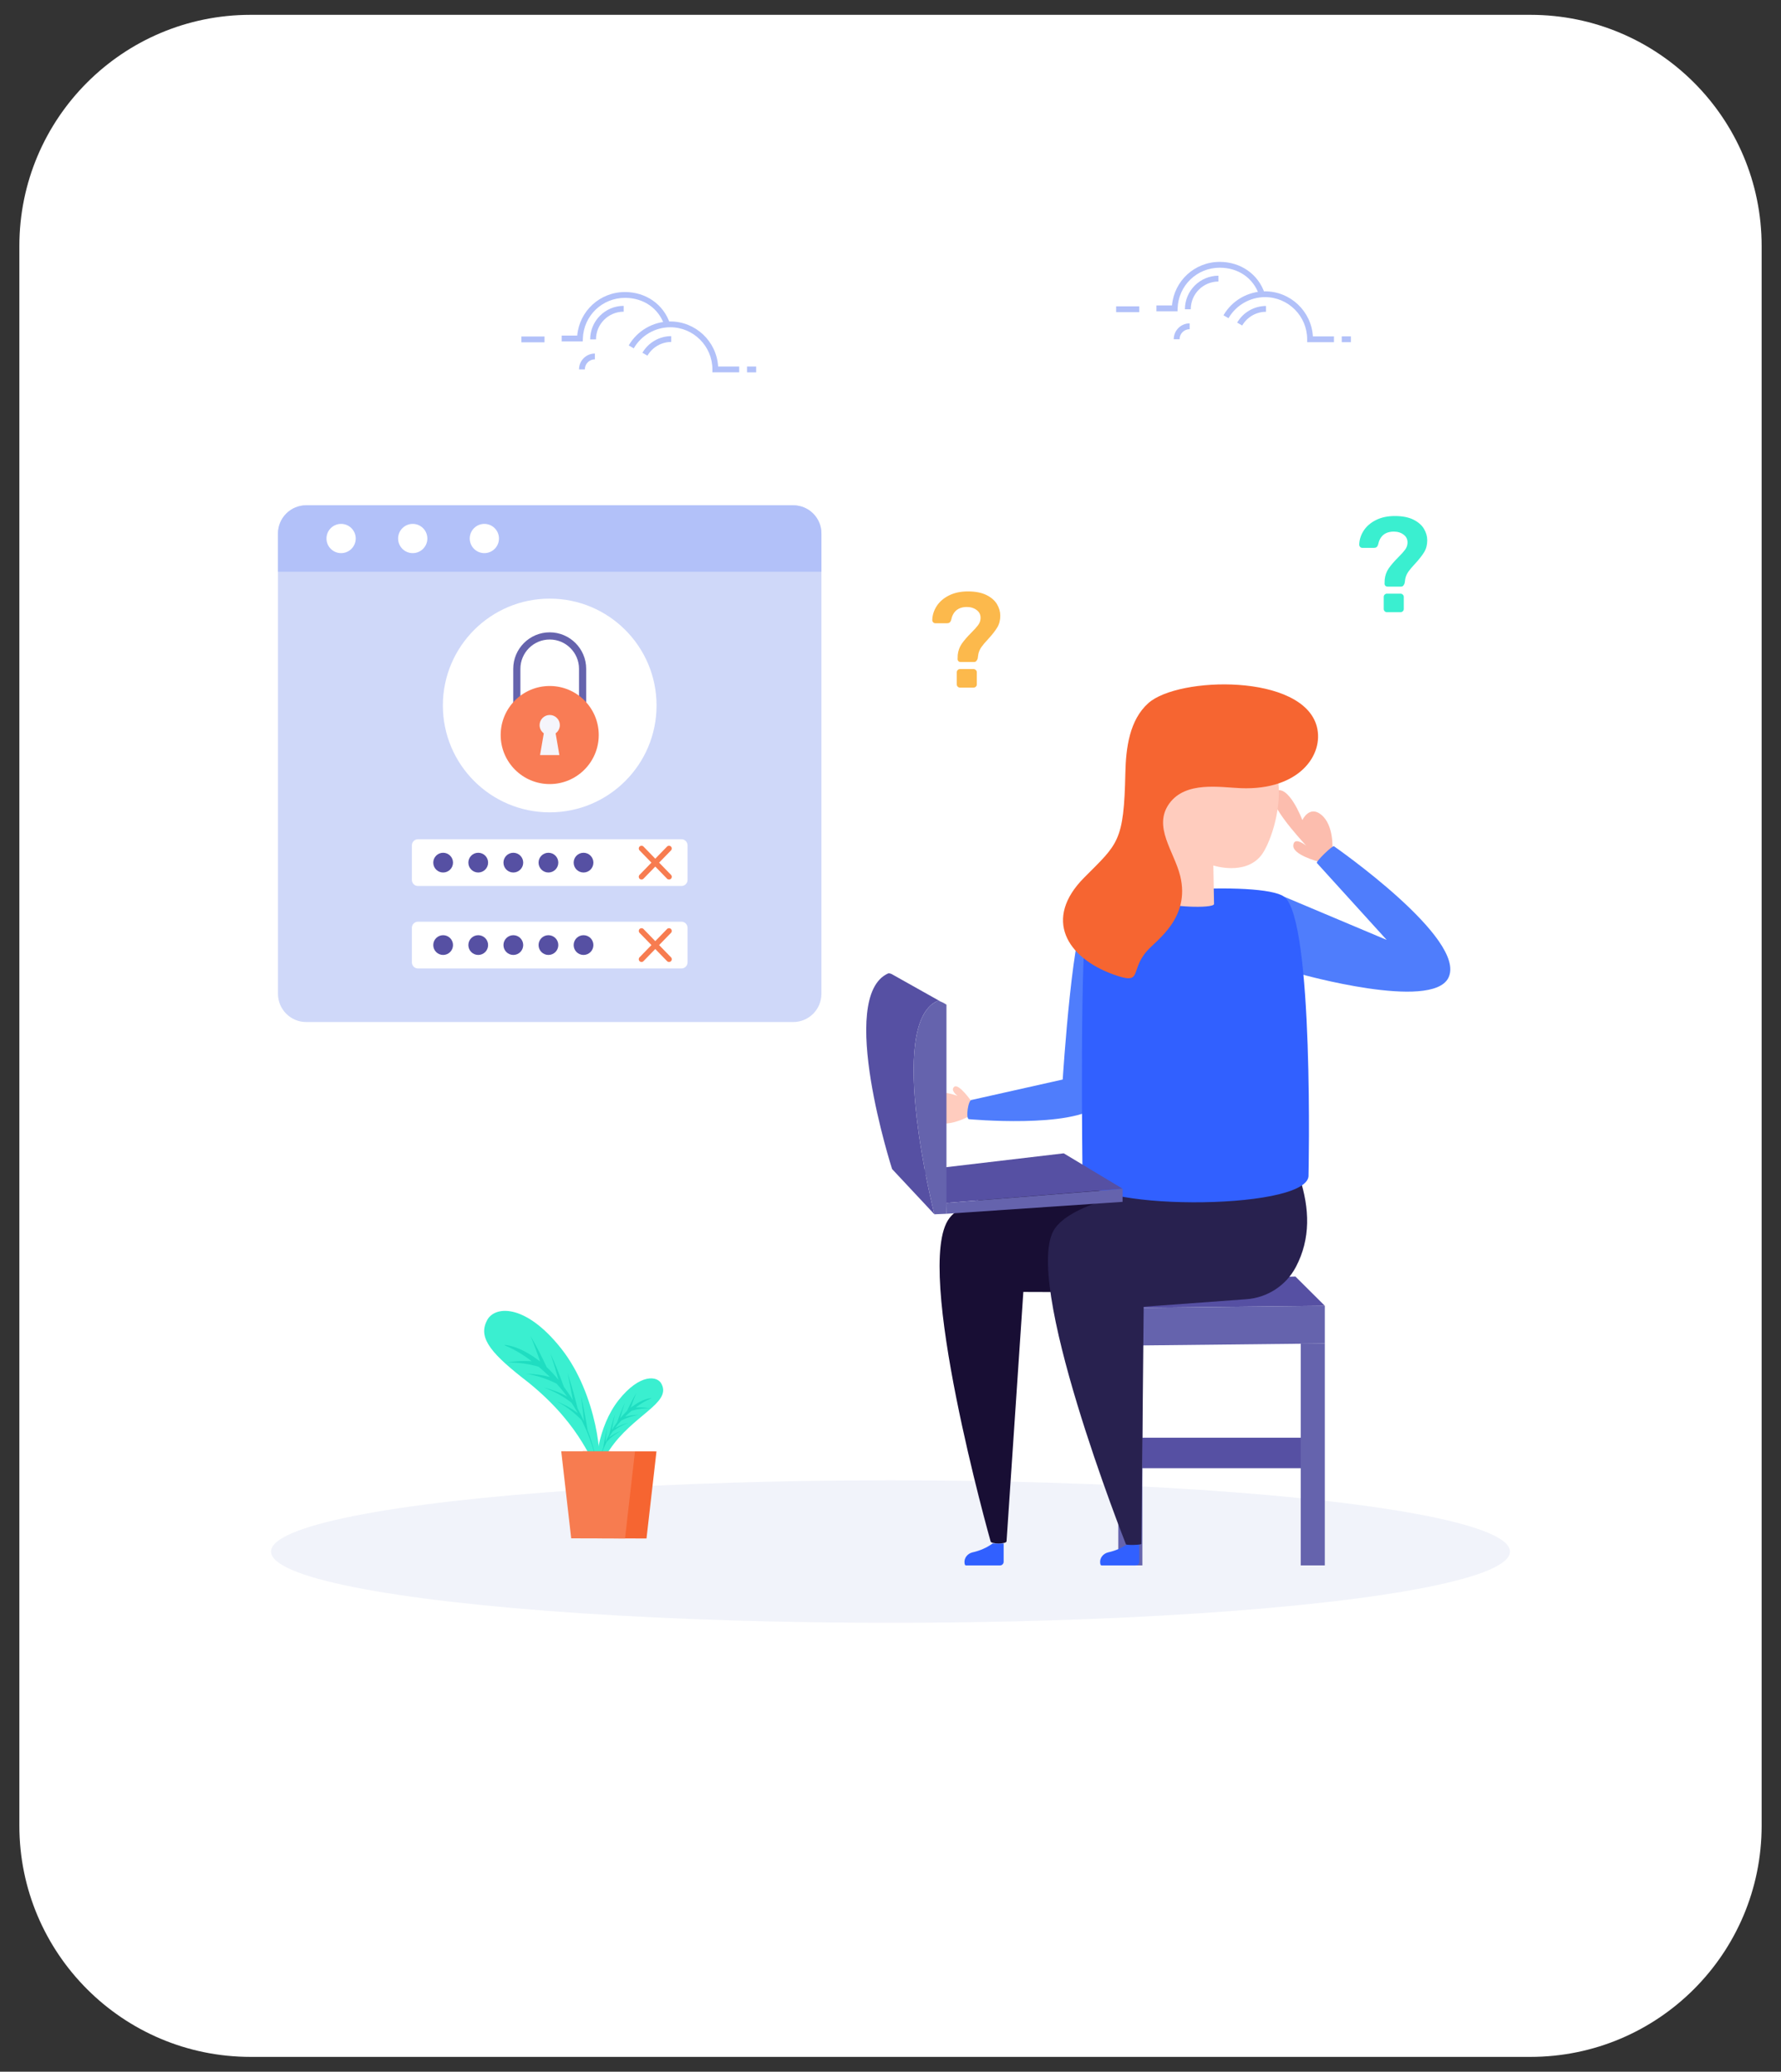 <?xml version="1.0" encoding="utf-8"?>
<!-- Generator: Adobe Illustrator 18.0.0, SVG Export Plug-In . SVG Version: 6.00 Build 0)  -->
<!DOCTYPE svg PUBLIC "-//W3C//DTD SVG 1.1//EN" "http://www.w3.org/Graphics/SVG/1.1/DTD/svg11.dtd">
<svg version="1.1" id="Layer_1" xmlns="http://www.w3.org/2000/svg" xmlns:xlink="http://www.w3.org/1999/xlink" x="0px" y="0px"
	 viewBox="0 0 92 107" enable-background="new 0 0 92 107" xml:space="preserve">
<rect x="0" y="0" width="92" height="107" fill="#333333" stroke="none"/>
<g>
	<g>
		<g>
			<path fill="#FFFFFF" d="M79.057,106.234H12.943C6.347,106.234,1,100.887,1,94.292V12.708
				C1,6.112,6.347,0.766,12.943,0.766h66.115C85.653,0.766,91,6.112,91,12.708v81.584
				C91,100.887,85.653,106.234,79.057,106.234z"/>
		</g>
	</g>
	<g>
		<ellipse fill="#F1F3FA" cx="46" cy="80.135" rx="32" ry="3.679"/>
	</g>
	<g>
		<g>
			<g>
				<path fill="#FFCCBE" d="M50.194,56.902l-0.12,0.74c0,0-1.874,1.062-2.091-0.337
					c-0.2-1.31,1.293-0.776,1.481-0.705c-0.071-0.059-0.376-0.3-0.17-0.47
					C49.528,55.936,50.194,56.902,50.194,56.902z"/>
			</g>
			<g>
				<g>
					<path fill="#3160FF" d="M49.891,80.85c-0.039,0-0.059-0.05-0.067-0.121
						c-0.033-0.261,0.157-0.494,0.413-0.552c0.386-0.087,0.733-0.239,1.037-0.458h0.571v0.944
						c0,0.104-0.084,0.188-0.188,0.188H49.891z"/>
				</g>
			</g>
			<g>
				<g enable-background="new    ">
					<g>
						<g>
							<polygon fill="#5650A3" points="57.766,67.556 58.352,66.234 66.916,65.929 68.435,67.441 							"/>
						</g>
					</g>
					<g>
						<g>
							<polygon fill="#6563AD" points="68.435,67.441 68.435,69.387 57.766,69.502 57.766,67.556 							"/>
						</g>
					</g>
				</g>
			</g>
			<g>
				<rect x="58.388" y="74.255" fill="#5650A3" width="9.425" height="1.574"/>
			</g>
			<g>
				<rect x="67.191" y="69.387" fill="#6563AD" width="1.244" height="11.463"/>
			</g>
			<g>
				<rect x="57.766" y="69.387" fill="#6563AD" width="1.244" height="11.463"/>
			</g>
			<g>
				<path fill="#180E34" d="M56.38,61.05c0,0-6.055,0.171-7.342,1.87
					c-1.885,2.489,2.131,16.681,2.131,16.681c0,0.157,0.826,0.157,0.826,0l0.867-12.875l5.435,0.018
					l1.867-3.404l-0.97-3.129L56.38,61.05z"/>
			</g>
			<g>
				<g>
					<path fill="#3160FF" d="M56.898,80.85c-0.039,0-0.059-0.05-0.067-0.121
						c-0.033-0.261,0.157-0.494,0.413-0.552c0.386-0.087,0.733-0.239,1.037-0.458h0.571v0.944
						c0,0.104-0.084,0.188-0.188,0.188H56.898z"/>
				</g>
			</g>
			<g>
				<path fill="#28214F" d="M67.13,60.805c0.526,1.617,0.58,3.176-0.193,4.637
					c-0.506,0.956-1.473,1.581-2.551,1.66l-5.308,0.389L58.96,79.738
					c0.001,0.058-0.796,0.078-0.798,0.02c0,0-5.502-13.866-3.647-16.343
					C56.445,60.838,67.13,60.805,67.13,60.805z"/>
			</g>
			<g>
				<path fill="#4F7DFC" d="M56.199,47.105c-0.756-0.004-1.303,8.65-1.303,8.65l-4.702,1.054
					c-0.179-0.026-0.322,0.968-0.143,0.994c0,0,5.354,0.498,6.732-0.73
					C58.647,55.411,59.014,47.121,56.199,47.105z"/>
			</g>
			<g>
				<path fill="#FCBDAE" d="M68.828,43.821l-0.682,0.692c0,0-1.404-0.358-1.338-0.864
					c0.044-0.418,0.533-0.073,0.665,0.027c-0.297-0.33-2.256-2.432-1.607-2.807
					c0.693-0.418,1.409,1.486,1.409,1.486s0.363-0.792,0.991-0.264
					C68.904,42.629,68.828,43.821,68.828,43.821z"/>
			</g>
			<g>
				<path fill="#4F7DFC" d="M66.331,46.312l5.301,2.233l-3.608-3.975c-0.065-0.067,0.82-0.929,0.885-0.862
					c0,0,6.92,4.808,5.907,6.8c-0.868,1.708-7.661-0.207-7.661-0.207L66.331,46.312z"/>
			</g>
			<g>
				<path fill="#3160FF" d="M66.331,46.312c-1.138-0.844-9.619-0.354-10.132,0.793
					c-0.443,0.993-0.281,13.609-0.281,13.609c-0.181,1.815,11.494,1.857,11.675,0.043
					C67.593,60.756,67.892,47.471,66.331,46.312z"/>
			</g>
			<g>
				<path fill="#FFCCBE" d="M62.713,46.69l-0.036-1.989c0,0,1.617,0.531,2.459-0.506
					c0.842-1.037,2.559-6.856-2.996-6.436c-4.355,0.329-1.965,8.816-1.965,8.816
					C60.163,46.831,62.702,46.946,62.713,46.69z"/>
			</g>
			<g>
				<path fill="#F66531" d="M60.967,45.249c-0.31-1.275-1.429-2.548-0.567-3.747
					c0.845-1.174,2.635-0.835,3.7-0.794c3.025,0.116,4.294-1.731,3.925-3.172
					c-0.706-2.756-7.161-2.606-8.709-1.218c-0.97,0.87-1.156,2.304-1.184,3.607
					c-0.077,3.565-0.374,3.639-2.128,5.402c-2.119,2.13-0.91,4.133,1.526,5.008
					c1.548,0.556,0.799-0.189,1.729-1.231C59.761,48.539,61.491,47.405,60.967,45.249z"/>
			</g>
			<g>
				<g>
					<polygon fill="#5650A3" points="57.991,61.394 54.947,59.567 47.635,60.429 48.872,62.131 					"/>
				</g>
				<g>
					<polygon fill="#6563AD" points="48.872,62.131 48.891,62.689 57.988,62.073 57.988,61.404 					"/>
				</g>
				<g>
					<path fill="#5650A3" d="M48.589,51.728l-2.54-1.426c-0.071-0.027-0.138-0.042-0.178-0.024
						c-2.648,1.207,0.211,10.1,0.211,10.1l2.185,2.337c0,0-2.504-9.805,0.144-11.012
						C48.451,51.686,48.517,51.7,48.589,51.728z"/>
				</g>
				<g>
					<path fill="#6563AD" d="M48.589,51.728c-0.071-0.027-0.138-0.042-0.178-0.024
						c-2.648,1.207-0.144,11.012-0.144,11.012l0.624-0.027V51.889
						C48.883,51.884,48.731,51.783,48.589,51.728z"/>
				</g>
			</g>
		</g>
		<g>
			<g>
				<path fill="#3AEFD0" d="M71.563,30.255c-0.028-0.028-0.042-0.061-0.042-0.098
					c0-0.098,0.003-0.173,0.007-0.224c0.023-0.219,0.093-0.413,0.21-0.581
					c0.117-0.168,0.278-0.355,0.483-0.56c0.159-0.159,0.277-0.289,0.354-0.392
					c0.077-0.103,0.12-0.21,0.129-0.322c0.019-0.191-0.043-0.343-0.185-0.454
					c-0.142-0.112-0.314-0.168-0.515-0.168c-0.452,0-0.726,0.226-0.818,0.679
					c-0.033,0.107-0.101,0.161-0.203,0.161h-0.609c-0.047,0-0.085-0.016-0.115-0.049
					c-0.031-0.032-0.046-0.075-0.046-0.126c0.009-0.256,0.087-0.497,0.234-0.721
					c0.147-0.224,0.358-0.404,0.633-0.542c0.276-0.138,0.6-0.206,0.973-0.206
					c0.387,0,0.706,0.062,0.956,0.185c0.249,0.124,0.431,0.281,0.546,0.473
					c0.114,0.191,0.171,0.39,0.171,0.595c0,0.234-0.052,0.436-0.157,0.609
					c-0.105,0.173-0.26,0.371-0.465,0.595c-0.15,0.158-0.265,0.295-0.347,0.409
					c-0.081,0.114-0.136,0.237-0.164,0.368c-0.019,0.116-0.031,0.196-0.035,0.237
					c-0.023,0.061-0.049,0.105-0.077,0.133c-0.028,0.028-0.068,0.042-0.119,0.042h-0.693
					C71.626,30.297,71.591,30.283,71.563,30.255z M71.528,31.57c-0.033-0.032-0.049-0.072-0.049-0.119
					v-0.623c0-0.046,0.016-0.086,0.049-0.118c0.032-0.033,0.072-0.049,0.119-0.049h0.693
					c0.047,0,0.088,0.016,0.122,0.049c0.035,0.032,0.052,0.072,0.052,0.118v0.623
					c0,0.047-0.016,0.087-0.049,0.119c-0.032,0.032-0.075,0.049-0.126,0.049h-0.693
					C71.6,31.619,71.56,31.603,71.528,31.57z"/>
			</g>
		</g>
		<g>
			<g>
				<path fill="#FCB94C" d="M49.508,34.149c-0.028-0.028-0.042-0.061-0.042-0.098
					c0-0.098,0.003-0.173,0.007-0.224c0.023-0.219,0.093-0.413,0.21-0.581
					c0.117-0.168,0.278-0.355,0.483-0.56c0.159-0.159,0.277-0.289,0.354-0.392
					c0.077-0.103,0.12-0.21,0.129-0.322c0.019-0.191-0.043-0.343-0.185-0.454
					c-0.142-0.112-0.314-0.168-0.515-0.168c-0.452,0-0.726,0.226-0.818,0.679
					c-0.033,0.107-0.101,0.161-0.203,0.161h-0.609c-0.047,0-0.085-0.016-0.115-0.049
					c-0.031-0.032-0.046-0.075-0.046-0.126c0.009-0.256,0.087-0.497,0.234-0.721
					c0.147-0.224,0.358-0.404,0.633-0.542c0.276-0.138,0.6-0.206,0.973-0.206
					c0.387,0,0.706,0.062,0.956,0.185c0.249,0.124,0.431,0.281,0.546,0.473
					c0.114,0.191,0.171,0.39,0.171,0.595c0,0.234-0.052,0.436-0.157,0.609
					c-0.105,0.173-0.26,0.371-0.465,0.595c-0.15,0.158-0.265,0.295-0.347,0.409
					c-0.081,0.114-0.136,0.237-0.164,0.368c-0.019,0.116-0.031,0.196-0.035,0.237
					c-0.023,0.061-0.049,0.105-0.077,0.133c-0.028,0.028-0.068,0.042-0.119,0.042h-0.693
					C49.571,34.191,49.536,34.177,49.508,34.149z M49.473,35.465c-0.033-0.032-0.049-0.072-0.049-0.119
					v-0.623c0-0.046,0.016-0.086,0.049-0.118c0.032-0.033,0.072-0.049,0.119-0.049h0.693
					c0.047,0,0.088,0.016,0.122,0.049c0.035,0.032,0.052,0.072,0.052,0.118v0.623
					c0,0.047-0.016,0.087-0.049,0.119c-0.032,0.032-0.075,0.049-0.126,0.049h-0.693
					C49.546,35.514,49.506,35.497,49.473,35.465z"/>
			</g>
		</g>
		<g>
			<path fill="#CFD8F9" d="M42.432,27.555v23.771c0,0.806-0.651,1.46-1.457,1.46H15.816
				c-0.803,0-1.457-0.654-1.457-1.46V27.555c0-0.806,0.654-1.457,1.457-1.457h25.159
				C41.781,26.098,42.432,26.749,42.432,27.555z"/>
		</g>
		<g>
			<path fill="#B2C1F9" d="M42.432,27.555v1.974h-28.072v-1.974c0-0.806,0.654-1.457,1.46-1.457h25.156
				C41.781,26.098,42.432,26.749,42.432,27.555z"/>
		</g>
		<g>
			<circle fill="#FFFFFF" cx="28.396" cy="36.437" r="5.519"/>
		</g>
		<g>
			<g>
				<g>
					<path fill="#6563AD" d="M30.28,37.941h-3.768v-3.398c0-1.039,0.845-1.884,1.884-1.884
						c1.039,0,1.884,0.845,1.884,1.884V37.941z M26.883,37.57h3.027v-3.027
						c0-0.835-0.679-1.514-1.514-1.514c-0.835,0-1.514,0.679-1.514,1.514V37.57z"/>
				</g>
			</g>
			<g>
				<circle fill="#F97C55" cx="28.396" cy="37.963" r="2.533"/>
			</g>
			<g>
				<path fill="#F5F5FB" d="M28.702,37.874l0.193,1.124h-0.998l0.193-1.124
					c-0.131-0.094-0.216-0.248-0.216-0.423c0-0.289,0.234-0.523,0.523-0.523
					c0.289,0,0.523,0.234,0.523,0.523C28.919,37.625,28.833,37.78,28.702,37.874z"/>
			</g>
		</g>
		<g>
			<g>
				<path fill="#FFFFFF" d="M35.516,43.66v1.785c0,0.174-0.141,0.315-0.315,0.315H21.591
					c-0.174,0-0.315-0.141-0.315-0.315v-1.785c0-0.174,0.141-0.315,0.315-0.315H35.201
					C35.375,43.346,35.516,43.486,35.516,43.66z"/>
			</g>
			<g>
				<g>
					<g>
						<path fill="#F77C50" d="M33.138,45.426c-0.036,0-0.071-0.013-0.099-0.04
							c-0.056-0.055-0.058-0.145-0.003-0.201l1.421-1.461c0.055-0.056,0.145-0.058,0.201-0.003
							c0.056,0.055,0.058,0.145,0.003,0.201l-1.421,1.461C33.213,45.411,33.175,45.426,33.138,45.426z"
							/>
					</g>
				</g>
				<g>
					<g>
						<path fill="#F77C50" d="M34.56,45.426c-0.037,0-0.074-0.014-0.102-0.043l-1.421-1.461
							c-0.055-0.056-0.054-0.147,0.003-0.201c0.056-0.055,0.147-0.054,0.201,0.003l1.421,1.461
							c0.055,0.056,0.054,0.147-0.003,0.201C34.632,45.412,34.596,45.426,34.56,45.426z"/>
					</g>
				</g>
			</g>
			<g>
				<g>
					<circle fill="#5650A3" cx="22.891" cy="44.553" r="0.51"/>
				</g>
				<g>
					<circle fill="#5650A3" cx="24.704" cy="44.553" r="0.51"/>
				</g>
				<g>
					<circle fill="#5650A3" cx="26.517" cy="44.553" r="0.51"/>
				</g>
				<g>
					<circle fill="#5650A3" cx="28.33" cy="44.553" r="0.51"/>
				</g>
				<g>
					<circle fill="#5650A3" cx="30.143" cy="44.553" r="0.51"/>
				</g>
			</g>
		</g>
		<g>
			<g>
				<path fill="#FFFFFF" d="M35.516,47.919v1.785c0,0.174-0.141,0.315-0.315,0.315H21.591
					c-0.174,0-0.315-0.141-0.315-0.315v-1.785c0-0.174,0.141-0.315,0.315-0.315H35.201
					C35.375,47.604,35.516,47.745,35.516,47.919z"/>
			</g>
			<g>
				<g>
					<g>
						<path fill="#F77C50" d="M33.138,49.684c-0.036,0-0.071-0.013-0.099-0.04
							c-0.056-0.055-0.058-0.145-0.003-0.201l1.421-1.461c0.055-0.056,0.145-0.058,0.201-0.003
							c0.056,0.055,0.058,0.145,0.003,0.201l-1.421,1.461C33.213,49.67,33.175,49.684,33.138,49.684z"/>
					</g>
				</g>
				<g>
					<g>
						<path fill="#F77C50" d="M34.56,49.684c-0.037,0-0.074-0.014-0.102-0.043l-1.421-1.461
							c-0.055-0.056-0.054-0.147,0.003-0.201c0.056-0.055,0.147-0.054,0.201,0.003l1.421,1.461
							c0.055,0.056,0.054,0.147-0.003,0.201C34.632,49.671,34.596,49.684,34.56,49.684z"/>
					</g>
				</g>
			</g>
			<g>
				<g>
					<circle fill="#5650A3" cx="22.891" cy="48.811" r="0.51"/>
				</g>
				<g>
					<circle fill="#5650A3" cx="24.704" cy="48.811" r="0.51"/>
				</g>
				<g>
					<circle fill="#5650A3" cx="26.517" cy="48.811" r="0.51"/>
				</g>
				<g>
					<circle fill="#5650A3" cx="28.33" cy="48.811" r="0.51"/>
				</g>
				<g>
					<circle fill="#5650A3" cx="30.143" cy="48.811" r="0.51"/>
				</g>
			</g>
		</g>
		<g>
			<circle fill="#FFFFFF" cx="17.62" cy="27.813" r="0.755"/>
		</g>
		<g>
			<circle fill="#FFFFFF" cx="21.32" cy="27.813" r="0.755"/>
		</g>
		<g>
			<circle fill="#FFFFFF" cx="25.02" cy="27.813" r="0.755"/>
		</g>
		<g>
			<g>
				<g>
					<g>
						<path fill="#B2C1F9" d="M30.103,17.634H29.014v-0.301h0.803c0.114-1.272,1.172-2.25,2.468-2.25
							c1.08,0,1.99,0.637,2.319,1.62l-0.285,0.096c-0.291-0.873-1.07-1.415-2.034-1.415
							c-1.182,0-2.139,0.924-2.177,2.104L30.103,17.634z"/>
					</g>
				</g>
				<g>
					<g>
						<path fill="#B2C1F9" d="M30.787,17.529h-0.301c0-0.955,0.777-1.732,1.732-1.732v0.301
							C31.428,16.098,30.787,16.739,30.787,17.529z"/>
					</g>
				</g>
				<g>
					<g>
						<path fill="#B2C1F9" d="M38.185,19.23h-1.385v-0.15c0-1.201-0.977-2.178-2.177-2.178
							c-0.774,0-1.497,0.417-1.886,1.089l-0.26-0.15c0.442-0.764,1.264-1.239,2.146-1.239
							c1.315,0,2.395,1.031,2.473,2.328h1.089V19.23z"/>
					</g>
				</g>
				<g>
					<g>
						<path fill="#B2C1F9" d="M33.445,18.37l-0.26-0.15c0.308-0.53,0.878-0.859,1.489-0.859v0.301
							C34.17,17.661,33.699,17.933,33.445,18.37z"/>
					</g>
				</g>
			</g>
			<g>
				<rect x="26.932" y="17.379" fill="#B2C1F9" width="1.196" height="0.301"/>
			</g>
			<g>
				<rect x="38.588" y="18.93" fill="#B2C1F9" width="0.472" height="0.301"/>
			</g>
			<g>
				<path fill="#B2C1F9" d="M30.21,19.08h-0.301c0-0.453,0.368-0.821,0.821-0.821v0.301
					C30.443,18.559,30.21,18.793,30.21,19.08z"/>
			</g>
		</g>
		<g>
			<g>
				<g>
					<g>
						<path fill="#B2C1F9" d="M60.826,16.077h-1.089V15.776h0.803c0.114-1.273,1.172-2.251,2.468-2.251
							c1.08,0,1.99,0.637,2.319,1.62l-0.285,0.096c-0.291-0.873-1.07-1.415-2.034-1.415
							c-1.182,0-2.139,0.925-2.177,2.105L60.826,16.077z"/>
					</g>
				</g>
				<g>
					<g>
						<path fill="#B2C1F9" d="M61.51,15.973h-0.301c0-0.956,0.777-1.733,1.732-1.733v0.301
							C62.151,14.54,61.51,15.183,61.51,15.973z"/>
					</g>
				</g>
				<g>
					<g>
						<path fill="#B2C1F9" d="M68.908,17.673h-1.385v-0.15c0-1.2-0.977-2.177-2.177-2.177
							c-0.775,0-1.498,0.417-1.886,1.088l-0.26-0.15c0.441-0.764,1.264-1.238,2.146-1.238
							c1.315,0,2.395,1.031,2.473,2.327h1.089V17.673z"/>
					</g>
				</g>
				<g>
					<g>
						<path fill="#B2C1F9" d="M64.168,16.812l-0.26-0.15c0.308-0.53,0.878-0.859,1.489-0.859v0.301
							C64.892,16.103,64.422,16.375,64.168,16.812z"/>
					</g>
				</g>
			</g>
			<g>
				<rect x="57.655" y="15.822" fill="#B2C1F9" width="1.196" height="0.301"/>
			</g>
			<g>
				<rect x="69.31" y="17.372" fill="#B2C1F9" width="0.472" height="0.301"/>
			</g>
			<g>
				<path fill="#B2C1F9" d="M60.932,17.522h-0.301c0-0.453,0.368-0.821,0.821-0.821v0.301
					C61.166,17.002,60.932,17.235,60.932,17.522z"/>
			</g>
		</g>
		<g>
			<g>
				<g>
					<g>
						<path fill="#3AEFD0" d="M27.306,71.41c2.894,2.346,3.256,4.367,3.552,4.289
							c0.292,0.023,0.032-3.668-1.88-6.063c-1.876-2.365-3.498-2.201-3.845-1.39
							C24.697,69.143,25.429,69.964,27.306,71.41z"/>
					</g>
					<g>
						<path fill="#1FDDC1" d="M30.806,75.473c0.003-0,0.007-0.001,0.01-0.001
							c-0.114-0.578-0.28-1.145-0.494-1.692c0.01,0.024,0.02,0.048,0.03,0.072
							c-0.091-0.57-0.202-1.162-0.345-1.78c0.066,0.468,0.117,0.914,0.161,1.34
							c-0.104-0.232-0.208-0.446-0.332-0.675l0-0.001c-0.142-0.583-0.31-1.189-0.519-1.82
							c0.108,0.487,0.197,0.952,0.274,1.396c-0.17-0.279-0.31-0.479-0.469-0.694
							c0.001-0,0.001-0,0.002-0c-0.196-0.555-0.423-1.128-0.692-1.72
							c0.159,0.475,0.296,0.931,0.416,1.368c-0.188-0.23-0.389-0.452-0.607-0.655
							c-0.242-0.522-0.517-1.06-0.836-1.61c0.188,0.456,0.352,0.896,0.497,1.318
							c-0.537-0.41-1.15-0.777-1.818-0.859c-0.003,0.01-0.007,0.019-0.01,0.029
							c0.507,0.201,0.964,0.491,1.391,0.814c-0.424-0.028-0.858-0.006-1.294,0.068
							c0.566-0.011,1.123,0.063,1.653,0.218c0.201,0.17,0.398,0.345,0.586,0.529
							c-0.395-0.104-0.806-0.16-1.226-0.165c0.547,0.087,1.074,0.259,1.562,0.508l0-0.001
							c0.179,0.194,0.375,0.429,0.546,0.663c-0.372-0.204-0.772-0.358-1.19-0.455
							c0.506,0.179,0.98,0.438,1.405,0.769c0-0.002,0.001-0.004,0.001-0.006
							c0.047,0.071,0.093,0.142,0.139,0.214c0,0.002,0.001,0.005,0.001,0.007
							c0.001,0.001,0.003,0.001,0.004,0.002c0.067,0.108,0.132,0.216,0.194,0.327
							c-0.328-0.247-0.689-0.447-1.075-0.594c0.472,0.246,0.903,0.572,1.274,0.965
							C30.109,73.503,30.527,74.232,30.806,75.473z"/>
					</g>
				</g>
				<g>
					<g>
						<path fill="#3AEFD0" d="M31.495,74.867c-0.364,0.512-0.537,0.969-0.621,0.946
							c-0.169,0.013-0.018-2.121,1.087-3.506c1.085-1.368,2.023-1.273,2.223-0.804
							C34.66,72.481,32.698,73.085,31.495,74.867z"/>
					</g>
					<g>
						<path fill="#1FDDC1" d="M30.904,75.683c-0.002-0-0.004-0-0.006-0.001
							c0.066-0.334,0.162-0.662,0.286-0.978c-0.006,0.014-0.012,0.028-0.018,0.042
							c0.052-0.329,0.117-0.672,0.2-1.029c-0.038,0.271-0.068,0.529-0.093,0.775
							c0.06-0.134,0.12-0.258,0.192-0.39l-0-0c0.082-0.337,0.179-0.688,0.3-1.052
							c-0.063,0.282-0.114,0.551-0.159,0.807c0.098-0.161,0.18-0.277,0.271-0.401l-0.001-0
							c0.113-0.321,0.244-0.653,0.4-0.994c-0.092,0.274-0.171,0.538-0.24,0.791
							c0.109-0.133,0.225-0.261,0.351-0.379c0.14-0.302,0.299-0.613,0.483-0.931
							c-0.109,0.264-0.203,0.518-0.287,0.762c0.311-0.238,0.664-0.449,1.051-0.497
							c0.002,0.006,0.004,0.011,0.006,0.017c-0.293,0.116-0.557,0.284-0.804,0.471
							c0.245-0.016,0.496-0.004,0.748,0.039c-0.327-0.007-0.649,0.037-0.956,0.126
							c-0.116,0.098-0.23,0.2-0.339,0.306c0.228-0.06,0.466-0.093,0.709-0.095
							c-0.316,0.05-0.621,0.15-0.903,0.294c0,0-0-0-0-0.001
							c-0.103,0.112-0.217,0.248-0.316,0.383c0.215-0.118,0.446-0.207,0.688-0.263
							c-0.292,0.103-0.567,0.253-0.812,0.444c-0-0.001-0-0.002-0-0.004
							c-0.027,0.041-0.054,0.082-0.08,0.124c-0,0.001-0,0.003-0.001,0.004
							c-0.001,0-0.002,0.001-0.002,0.001c-0.039,0.062-0.076,0.125-0.112,0.189
							c0.19-0.143,0.399-0.258,0.622-0.343c-0.273,0.142-0.522,0.331-0.737,0.558
							C31.302,74.557,31.066,74.965,30.904,75.683z"/>
					</g>
				</g>
			</g>
			<g>
				<polygon fill="#F66531" points="30.616,79.451 30.101,74.955 33.911,74.963 33.396,79.459 				"/>
			</g>
			<g>
				<polygon fill="#F77C50" points="29.506,79.451 28.991,74.955 32.801,74.963 32.286,79.459 				"/>
			</g>
		</g>
	</g>
</g>
</svg>
